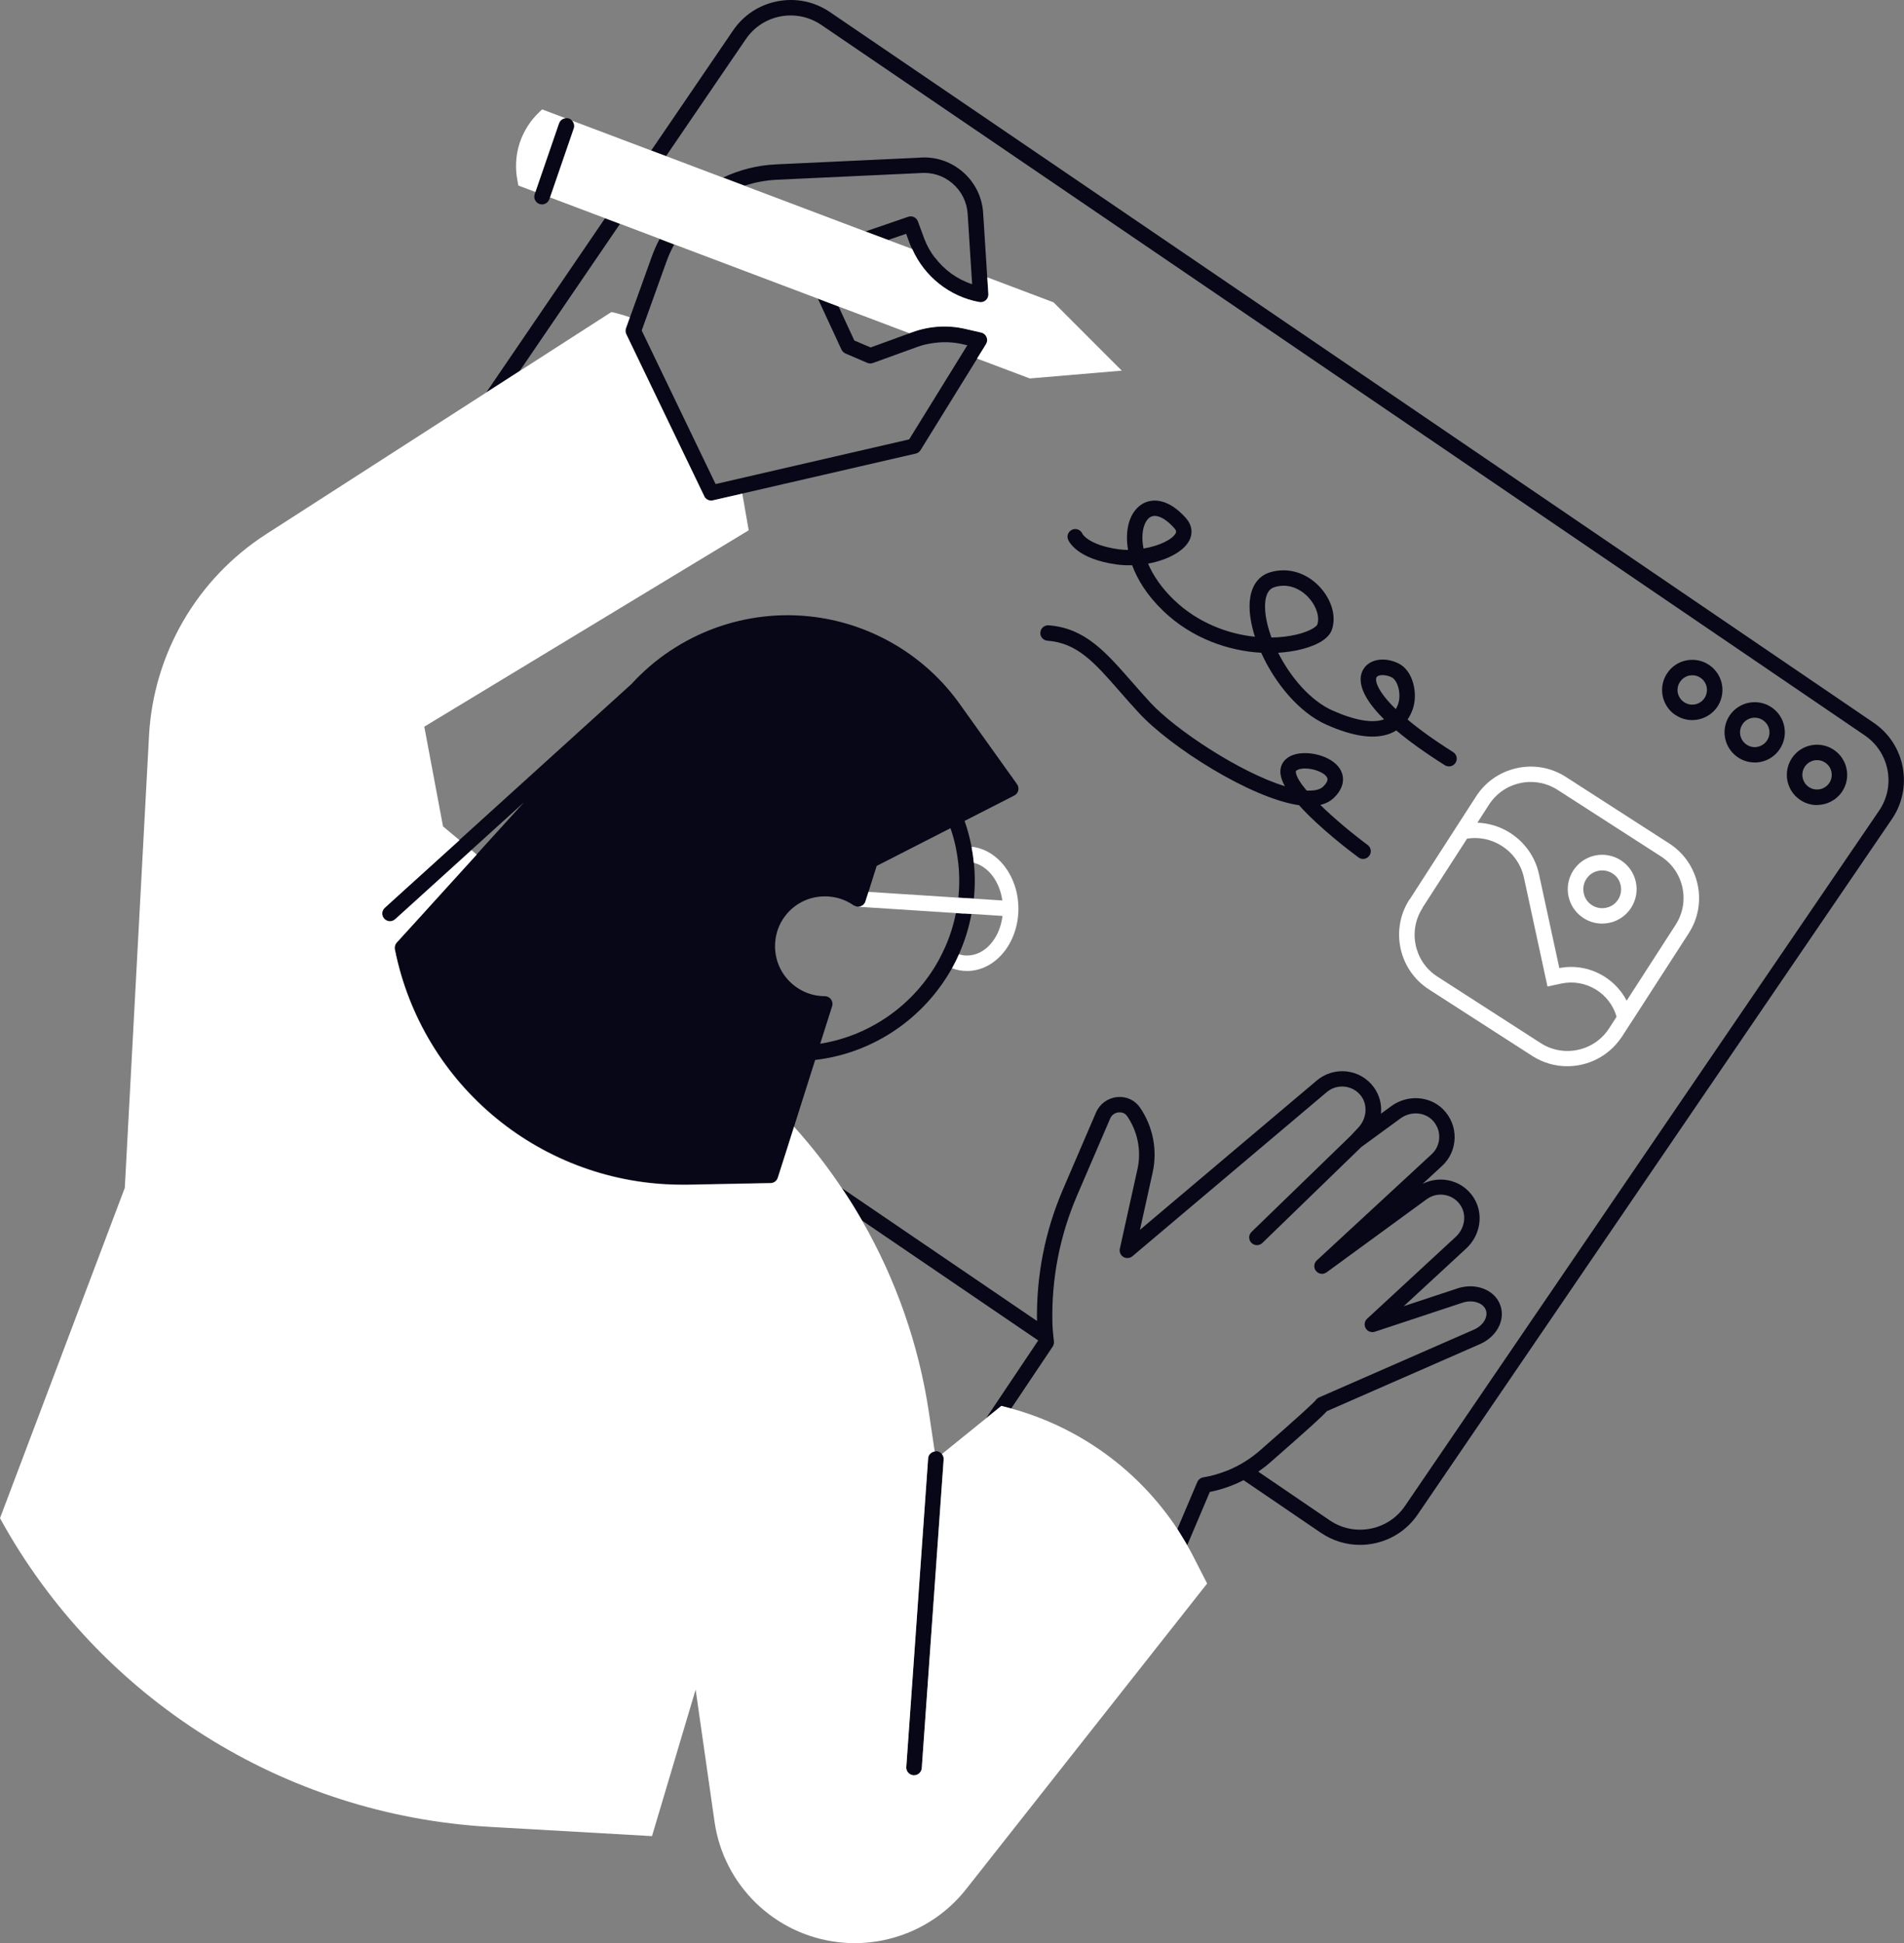 <svg width="634" height="647" viewBox="0 0 634 647" fill="none" xmlns="http://www.w3.org/2000/svg">
<rect x="0" y="0" width="634" height="647" fill="#808080" stroke="none"/>
<g clip-path="url(#clip0_84_2471)">
<path d="M633.587 255.464C632.428 249.363 628.976 244.086 623.849 240.611L276.384 4.041C271.257 0.541 265.074 -0.747 258.968 0.412C252.863 1.57 247.581 5.02 244.103 10.142L216.82 50.145L219.294 51.072L221.767 51.999L248.354 13.025C251.085 9.035 255.181 6.358 259.922 5.457C261.055 5.251 262.189 5.148 263.322 5.148C266.929 5.148 270.433 6.23 273.473 8.289L620.938 244.858C624.931 247.587 627.61 251.68 628.512 256.416C629.414 261.153 628.409 265.967 625.678 269.957L467.829 501.429C465.098 505.419 461.001 508.096 456.261 508.997C451.521 509.898 446.703 508.894 442.71 506.165L418.982 489.999C420.296 489.098 421.584 488.12 422.795 487.065C435.857 475.635 440.262 471.62 441.808 469.869L492.819 447.525C498.332 445.105 501.269 439.622 499.646 434.783C498.77 432.131 496.735 430.098 493.875 429.042C491.221 428.038 488.181 428.038 485.27 428.991L467.416 434.911L488.207 415.708C493.076 411.203 494.107 404.047 490.68 398.718C488.697 395.655 485.656 393.621 482.075 392.952C479.216 392.437 476.253 392.875 473.702 394.188L480.169 388.215C482.797 385.796 484.291 382.475 484.368 378.897C484.446 375.319 483.08 371.947 480.555 369.372C476.073 364.842 468.653 364.378 463.269 368.291L459.842 370.814C460.151 367.673 459.327 364.507 457.369 361.881C455.179 358.973 451.984 357.145 448.378 356.733C444.822 356.347 441.215 357.428 438.485 359.745L379.59 409.478L383.816 390.378C385.464 382.938 383.919 375.087 379.616 368.78C377.89 366.283 375.056 364.97 371.99 365.279C368.873 365.588 366.194 367.545 364.957 370.402L353.956 395.99C347.979 409.916 345.068 424.666 345.3 439.828L280.3 395.578C281.537 397.431 282.773 399.285 283.933 401.164C284.989 402.888 286.02 404.613 287.024 406.364L345.712 446.315L328.348 472.212L333.398 468.119C333.629 468.17 333.836 468.247 334.067 468.299C334.943 468.505 335.819 468.762 336.695 468.994L349.963 449.198L350.53 448.349C350.839 447.885 350.968 447.319 350.942 446.753C350.942 446.701 350.942 446.65 350.942 446.573C350.788 445.44 350.684 444.41 350.607 443.406C350.504 442.299 350.453 441.27 350.427 440.266C350.118 425.644 352.9 411.435 358.671 397.997L369.672 372.41C370.161 371.251 371.218 370.505 372.48 370.376C373.047 370.325 374.438 370.325 375.34 371.663C378.843 376.786 380.106 383.17 378.766 389.219L372.892 415.759C372.66 416.841 373.124 417.948 374.077 418.514C375.03 419.08 376.216 418.977 377.066 418.282L441.782 363.632C443.457 362.216 445.595 361.572 447.785 361.804C449.975 362.062 451.907 363.168 453.221 364.919C455.488 367.931 455.102 372.461 452.319 375.422L449.769 378.15L416.741 410.173C415.71 411.152 415.684 412.799 416.689 413.803C417.204 414.318 417.874 414.575 418.544 414.575C419.214 414.575 419.832 414.344 420.347 413.855L453.298 381.909L466.334 372.384C469.658 369.964 474.192 370.196 476.923 372.925C478.469 374.495 479.293 376.529 479.242 378.691C479.19 380.853 478.288 382.861 476.691 384.328L438.459 419.672C437.454 420.599 437.351 422.143 438.227 423.199C439.103 424.254 440.649 424.435 441.731 423.637L475.068 399.285C476.846 397.997 479.01 397.483 481.174 397.895C483.338 398.281 485.193 399.542 486.378 401.395C488.439 404.562 487.743 409.041 484.755 411.795L455.23 439.082C454.329 439.905 454.148 441.244 454.767 442.274C455.385 443.329 456.647 443.793 457.807 443.406L486.97 433.753C488.748 433.161 490.577 433.161 492.123 433.753C493.488 434.268 494.442 435.169 494.802 436.302C495.549 438.593 493.798 441.398 490.783 442.711L439.206 465.287C438.716 465.519 438.304 465.879 438.021 466.317C437.428 466.986 434.362 469.998 419.394 483.075C417.823 484.439 416.122 485.675 414.37 486.756C413.546 487.271 412.722 487.734 411.871 488.172C410.996 488.635 410.068 489.047 409.166 489.433C406.436 490.566 403.602 491.415 400.639 491.904C399.763 492.059 399.042 492.625 398.681 493.449L392.034 509.1C392.601 509.975 393.142 510.876 393.683 511.777C394.25 512.678 394.791 513.605 395.306 514.532L402.854 496.744C406.796 495.972 410.558 494.633 414.087 492.831L439.798 510.336C443.689 512.987 448.223 514.377 452.835 514.377C454.277 514.377 455.746 514.248 457.214 513.965C463.32 512.807 468.601 509.357 472.079 504.235L629.929 272.788C633.433 267.666 634.721 261.487 633.561 255.387L633.587 255.464Z" fill="#080717"/>
<path d="M173.026 123.536L206.44 74.549L203.967 73.596L201.468 72.67L161.922 130.666L167.487 127.088L173.026 123.536Z" fill="#080717"/>
<path d="M605.02 268.026C608.24 268.026 611.383 266.481 613.341 263.65C616.458 259.068 615.273 252.812 610.687 249.698C608.472 248.179 605.792 247.638 603.165 248.127C600.537 248.616 598.244 250.109 596.724 252.349C593.607 256.931 594.792 263.186 599.377 266.301C601.104 267.485 603.062 268.052 605.02 268.052V268.026ZM601.001 255.232C601.748 254.151 602.855 253.43 604.144 253.173C604.453 253.121 604.762 253.096 605.071 253.096C606.05 253.096 607.003 253.379 607.802 253.945C610.043 255.464 610.61 258.501 609.09 260.741C607.57 262.955 604.53 263.547 602.289 262.028C600.073 260.509 599.481 257.472 601.001 255.232Z" fill="#080717"/>
<path d="M584.252 253.894C584.87 253.894 585.514 253.842 586.132 253.713C588.76 253.224 591.053 251.731 592.573 249.492C594.093 247.278 594.634 244.601 594.145 241.975C593.655 239.349 592.161 237.058 589.945 235.54C587.73 234.021 585.05 233.48 582.422 233.969C579.795 234.458 577.502 235.951 575.982 238.165C572.864 242.747 574.049 249.003 578.635 252.117C580.31 253.276 582.268 253.868 584.277 253.868L584.252 253.894ZM580.233 241.1C580.98 240.019 582.087 239.298 583.376 239.04C583.685 238.989 583.994 238.963 584.303 238.963C585.282 238.963 586.235 239.246 587.06 239.813C588.142 240.559 588.863 241.666 589.121 242.953C589.353 244.24 589.095 245.527 588.348 246.609C587.601 247.69 586.493 248.411 585.205 248.668C583.917 248.925 582.629 248.642 581.546 247.896C579.305 246.377 578.738 243.339 580.258 241.1H580.233Z" fill="#080717"/>
<path d="M557.846 238.011C559.572 239.195 561.53 239.761 563.488 239.761C566.708 239.761 569.851 238.217 571.809 235.385C574.926 230.803 573.741 224.548 569.155 221.433C566.94 219.914 564.26 219.374 561.633 219.863C559.005 220.352 556.712 221.845 555.192 224.084C553.672 226.298 553.131 228.975 553.62 231.601C554.11 234.227 555.604 236.518 557.82 238.037L557.846 238.011ZM559.469 226.967C560.216 225.886 561.323 225.166 562.586 224.908C562.895 224.857 563.204 224.831 563.513 224.831C564.492 224.831 565.446 225.114 566.244 225.68C568.486 227.199 569.052 230.237 567.532 232.476C566.012 234.716 562.972 235.282 560.731 233.763C559.649 233.017 558.928 231.91 558.67 230.649C558.438 229.361 558.696 228.074 559.443 226.993L559.469 226.967Z" fill="#080717"/>
<path d="M316.96 322.445C317.81 320.926 318.583 319.381 319.279 317.785C321.185 313.538 322.602 309.033 323.478 304.348L320.902 304.193L318.3 304.013C317.527 307.875 316.368 311.581 314.822 315.108C314.101 316.73 313.328 318.326 312.477 319.87C304.439 334.337 290.064 344.789 273.112 347.517L277.079 335.032C277.337 334.26 277.182 333.411 276.719 332.741C276.229 332.072 275.456 331.686 274.658 331.686C269.685 331.686 265.022 329.446 261.853 325.611C258.684 321.775 257.422 316.704 258.401 311.736C259.638 305.275 264.816 300.075 271.283 298.788C275.868 297.887 280.48 298.813 284.241 301.439C284.293 301.465 284.344 301.465 284.396 301.491C284.602 301.619 284.86 301.697 285.092 301.774C285.22 301.799 285.323 301.851 285.452 301.877C285.813 301.928 286.199 301.877 286.56 301.774C287.333 301.516 287.951 300.899 288.183 300.101L289.188 296.96L291.919 288.311L316.496 275.749C317.218 277.885 317.862 280.099 318.3 282.339C318.635 284.012 318.892 285.736 319.099 287.461C319.305 289.366 319.408 291.271 319.408 293.227C319.408 295.184 319.305 297.011 319.124 298.865L321.701 299.019L324.277 299.174C324.483 297.217 324.586 295.21 324.586 293.202C324.586 291.194 324.483 289.212 324.277 287.255C324.097 285.453 323.839 283.677 323.504 281.901C322.937 278.966 322.164 276.109 321.185 273.329L337.725 264.885C338.395 264.551 338.884 263.933 339.065 263.212C339.245 262.491 339.091 261.719 338.653 261.101L319.485 234.278C308.149 218.421 290.579 207.918 271.231 205.421C248.482 202.487 225.708 210.853 210.25 227.765L153.031 279.636L134.636 296.291L132.678 298.067L130.72 299.843L128.144 302.186C127.087 303.138 127.01 304.76 127.963 305.815C128.479 306.382 129.174 306.665 129.87 306.665C130.488 306.665 131.106 306.433 131.596 305.995L135.1 302.829L137.058 301.053L139.016 299.277L157.024 282.956L174.491 267.125L158.776 284.424L142.906 301.902L141.154 303.833L139.402 305.764L132.111 313.77C131.57 314.362 131.338 315.211 131.493 316.009C140.639 361.701 180.7 394.394 227.151 394.394C227.795 394.394 228.439 394.394 229.083 394.394L256.623 393.853C257.731 393.853 258.684 393.106 259.019 392.051L260.282 388.087L261.106 385.513L261.931 382.938L264.43 375.036L271.437 352.923C291.043 350.632 307.814 338.868 317.012 322.342L316.96 322.445Z" fill="#080717"/>
<path d="M311.761 483.204C311.555 483.204 311.4 483.255 311.22 483.281C310.035 483.461 309.107 484.362 309.03 485.597L301.765 588.334C301.662 589.75 302.744 590.985 304.161 591.088C304.212 591.088 304.289 591.088 304.341 591.088C305.681 591.088 306.814 590.059 306.917 588.694L313.384 497.49L313.616 494.247L314.208 485.932C314.26 485.263 314.028 484.619 313.616 484.13C313.178 483.59 312.559 483.229 311.812 483.178L311.761 483.204Z" fill="#080717"/>
<path d="M234.469 165.187C234.907 166.088 235.809 166.654 236.788 166.654C236.968 166.654 237.174 166.654 237.381 166.577L247.145 164.337L304.905 151.028C305.575 150.874 306.168 150.462 306.528 149.87L325.335 119.469L328.349 114.603C328.787 113.908 328.865 113.033 328.53 112.261C328.221 111.489 327.551 110.922 326.726 110.742L321.471 109.532C315.597 108.168 309.491 108.554 303.849 110.613L302.844 110.974L289.911 115.685L284.475 113.368L279.245 102.067L275.793 100.754L272.341 99.441L280.199 116.405C280.456 116.972 280.946 117.435 281.512 117.693L288.778 120.807C289.37 121.065 290.066 121.09 290.684 120.859L305.601 115.453C307.43 114.784 309.336 114.398 311.243 114.166C314.257 113.78 317.323 113.883 320.311 114.552L322.089 114.964L320.44 117.641L302.741 146.292L246.295 159.317L238.282 161.171L213.679 110.047L214.555 107.602L221.871 87.24C222.593 85.206 223.469 83.275 224.473 81.422L222.052 80.495L219.63 79.569C218.651 81.448 217.749 83.43 217.028 85.463L209.763 105.671L208.475 109.301C208.243 109.944 208.268 110.665 208.578 111.283L234.547 165.238L234.469 165.187Z" fill="#080717"/>
<path d="M311.292 85.824C309.849 83.893 308.638 81.782 307.763 79.466L305.65 73.725C305.16 72.412 303.718 71.717 302.404 72.181L288.157 77.072L291.944 78.487L295.731 79.903L301.734 77.844L302.971 81.216C303.177 81.808 303.486 82.349 303.744 82.915C307.788 92.053 316.161 98.772 326.08 100.574C326.853 100.729 327.652 100.497 328.244 99.956C328.837 99.441 329.146 98.669 329.094 97.871L328.734 92.337L327.368 70.894C327.033 65.539 324.586 60.648 320.489 57.147C316.393 53.646 311.189 51.999 305.83 52.514L258.427 54.727C252.192 55.011 246.241 56.555 240.805 59.104L244.283 60.416L247.967 61.807C251.367 60.725 254.949 60.03 258.658 59.85L306.191 57.636C310.287 57.25 314.126 58.46 317.14 61.06C320.155 63.634 321.958 67.238 322.216 71.202L323.426 90.303L323.71 94.628C318.738 93.006 314.409 89.865 311.292 85.721V85.824Z" fill="#080717"/>
<path d="M179.644 67.933C179.928 68.036 180.211 68.062 180.469 68.062C181.551 68.062 182.53 67.393 182.916 66.311L183.122 65.719L191.031 42.732C191.341 41.805 191.083 40.853 190.465 40.158C190.181 39.849 189.846 39.591 189.434 39.462C189.048 39.334 188.687 39.308 188.301 39.36C187.347 39.462 186.471 40.106 186.162 41.059L178.305 63.917L178.047 64.664C177.583 66.003 178.305 67.47 179.644 67.933Z" fill="#080717"/>
<path d="M360.395 177.62C359.776 176.384 358.282 175.792 357.02 176.359C355.757 176.925 355.139 178.315 355.629 179.602C355.886 180.246 358.514 186.063 371.653 187.917C373.405 188.174 375.208 188.251 376.986 188.2C378.764 193.039 382.036 198.342 387.394 203.465C396.952 212.629 409.112 216.722 419.959 217.34C424.441 227.276 432.428 237.161 441.599 241.254C450.72 245.347 457.985 246.3 463.189 244.112C463.807 243.854 464.4 243.545 464.941 243.211C468.96 246.609 474.241 250.444 481.12 254.795C481.558 255.052 482.021 255.181 482.485 255.181C483.335 255.181 484.186 254.743 484.675 253.971C485.422 252.761 485.087 251.191 483.876 250.418C477.333 246.3 472.386 242.67 468.702 239.581C469.346 238.603 469.913 237.522 470.351 236.312C472.283 231.112 470.608 223.183 465.533 220.815C460.793 218.576 455.769 219.528 453.863 223.029C452.368 225.732 452.162 230.906 460.87 239.504C457.083 240.894 451.157 239.89 443.712 236.569C436.318 233.274 429.697 225.449 425.601 217.34C428.28 217.185 430.831 216.799 433.149 216.233C436.447 215.435 442.192 213.504 443.506 209.643C445.052 205.112 443.351 199.423 439.152 195.099C434.695 190.517 428.615 188.818 422.87 190.568C418.851 191.804 416.455 195.356 416.12 200.608C415.914 203.98 416.558 207.918 417.872 212.011C408.752 211.059 398.833 207.326 390.924 199.758C386.75 195.742 383.942 191.572 382.293 187.659C388.579 186.501 393.99 183.695 395.948 180.091C397.313 177.568 396.927 174.788 394.891 172.497C389.455 166.371 384.869 166.345 382.628 166.886C379.408 167.632 376.934 170.335 375.852 174.273C375.208 176.667 375.028 179.679 375.621 183.103C374.539 183.103 373.456 183 372.374 182.871C362.378 181.456 360.395 177.723 360.395 177.697V177.62ZM458.371 225.5C458.629 225.037 459.376 224.779 460.355 224.779C461.231 224.779 462.287 224.985 463.318 225.474C465.533 226.504 466.693 231.344 465.507 234.536C465.301 235.102 465.069 235.617 464.786 236.106C458.577 230.082 457.779 226.556 458.371 225.5ZM424.39 195.485C425.472 195.15 426.477 195.022 427.43 195.022C431.423 195.022 434.283 197.441 435.468 198.677C438.225 201.534 439.538 205.344 438.637 207.97C438.431 208.536 436.395 210.184 431.681 211.291C429.156 211.883 426.348 212.217 423.385 212.269C421.865 208.15 421.066 204.186 421.273 200.916C421.453 197.879 422.509 196.051 424.39 195.485ZM380.825 175.586C381.392 173.527 382.474 172.163 383.813 171.854C384.045 171.802 384.277 171.777 384.535 171.777C386.364 171.777 388.708 173.244 391.053 175.895C391.8 176.745 391.671 177.182 391.439 177.62C390.409 179.551 386.106 181.764 380.773 182.64C380.232 179.937 380.309 177.517 380.825 175.561V175.586Z" fill="#080717"/>
<path d="M346.405 210.57C346.302 211.986 347.359 213.221 348.776 213.324C358.72 214.096 364.362 220.506 372.864 230.237C374.848 232.502 376.934 234.896 379.279 237.419C389.661 248.668 416.403 265.761 432.557 268.103C439.332 275.671 449.56 283.42 452.343 285.479C452.806 285.814 453.347 285.994 453.863 285.994C454.661 285.994 455.434 285.634 455.949 284.938C456.8 283.806 456.542 282.184 455.408 281.335C450.462 277.679 444.408 272.66 439.641 268C441.522 267.563 443.068 266.739 444.279 265.529C448.658 261.153 447.061 257.395 446.159 255.979C443.325 251.5 435.21 249.698 430.573 251.371C427.584 252.452 426.013 254.846 426.399 257.806C426.554 259.016 427.069 260.355 427.842 261.771C412.9 257.189 391.439 243.005 383.066 233.944C380.773 231.472 378.712 229.104 376.754 226.864C368.072 216.954 361.219 209.128 349.188 208.202C347.771 208.099 346.534 209.154 346.431 210.57H346.405ZM432.325 256.21C432.969 255.979 433.742 255.876 434.54 255.876C437.349 255.876 440.749 257.086 441.806 258.733C442.012 259.068 442.578 259.943 440.62 261.874C439.667 262.826 438.044 263.264 435.751 263.238C435.545 263.238 435.339 263.238 435.107 263.238C433.046 260.792 431.681 258.656 431.5 257.189C431.449 256.828 431.423 256.571 432.325 256.236V256.21Z" fill="#080717"/>
<path d="M41.556 395.5L49.619 244.987C51.088 217.649 65.592 192.679 88.624 177.852L161.92 130.692L167.485 127.114L173.05 123.536L203.579 103.895C205.691 104.332 207.727 104.95 209.71 105.645L208.422 109.275C208.19 109.918 208.216 110.639 208.525 111.257L234.494 165.212C234.932 166.113 235.834 166.68 236.813 166.68C236.993 166.68 237.199 166.68 237.405 166.602L247.17 164.363L249.308 176.564L141.284 241.949L147.519 275.156L153.006 279.739L134.611 296.394L132.653 298.17L130.695 299.946L128.119 302.289C127.063 303.241 126.985 304.863 127.939 305.918C128.454 306.484 129.15 306.768 129.845 306.768C130.463 306.768 131.082 306.536 131.571 306.098L135.075 302.932L137.033 301.156L138.991 299.38L156.999 283.059L158.751 284.527L142.881 302.005L141.129 303.936L139.377 305.867L132.087 313.872C131.546 314.465 131.314 315.314 131.468 316.112C140.614 361.804 180.675 394.496 227.126 394.496C227.77 394.496 228.414 394.496 229.058 394.496L256.599 393.956C257.707 393.956 258.66 393.209 258.995 392.154L260.257 388.19L261.082 385.615L261.906 383.041L264.405 375.138C270.202 381.574 275.535 388.421 280.326 395.603C281.563 397.457 282.8 399.31 283.959 401.189C285.015 402.914 286.046 404.639 287.051 406.389C298.309 426.005 305.961 447.705 309.336 470.435L311.242 483.281C310.057 483.461 309.129 484.362 309.052 485.598L301.787 588.334C301.684 589.75 302.766 590.985 304.183 591.088C304.234 591.088 304.312 591.088 304.363 591.088C305.703 591.088 306.837 590.059 306.94 588.694L313.406 497.49L313.638 494.247L314.23 485.932C314.282 485.263 314.05 484.619 313.638 484.13L328.4 472.186L333.45 468.093C333.681 468.144 333.888 468.222 334.119 468.273C334.995 468.479 335.871 468.736 336.747 468.968C359.548 475.249 379.179 489.562 392.086 509.151C392.653 510.027 393.194 510.928 393.735 511.829C394.302 512.73 394.843 513.656 395.358 514.583C396.079 515.844 396.775 517.08 397.419 518.367L401.953 527.248L321.702 629.006C311.551 641.877 295.449 648.544 279.167 646.665C257.887 644.194 240.935 627.693 237.921 606.508L231.635 562.566L217.104 611.347L162.976 608.258C94.524 604.371 32.951 565.526 0 505.496L41.556 395.5Z" fill="white"/>
<path d="M320.929 304.193L318.327 304.013L310.031 303.473L304.878 303.138L285.556 301.902C285.556 301.902 285.479 301.902 285.453 301.877C285.814 301.928 286.2 301.877 286.561 301.774C287.334 301.516 287.952 300.899 288.184 300.101L289.189 296.96L305.316 297.99L310.495 298.324L319.125 298.891L321.702 299.045L324.278 299.2L333.759 299.817C332.883 293.511 329.096 288.491 324.278 287.281C324.098 285.479 323.84 283.703 323.505 281.927C332.239 282.853 339.117 291.76 339.117 302.572C339.117 302.623 339.117 302.675 339.117 302.726C339.04 314.078 331.388 323.294 322.011 323.294C320.285 323.294 318.584 322.985 317.013 322.393C317.863 320.874 318.636 319.33 319.331 317.734C320.182 317.991 321.083 318.146 322.011 318.146C327.988 318.146 332.934 312.405 333.81 304.966L323.531 304.296L320.954 304.142L320.929 304.193Z" fill="white"/>
<path d="M325.306 119.443L328.32 114.578C328.758 113.883 328.836 113.008 328.501 112.235C328.191 111.463 327.522 110.897 326.697 110.716L321.442 109.507C315.568 108.142 309.462 108.528 303.82 110.588L302.815 110.948L279.216 102.041L275.764 100.729L272.312 99.416L258.4 94.164L224.444 81.345L222.022 80.418L219.601 79.491L206.462 74.523L203.988 73.597L201.515 72.67L183.172 65.745L191.081 42.758C191.39 41.831 191.133 40.878 190.514 40.183L216.896 50.145L219.369 51.072L221.842 51.999L240.829 59.181L244.307 60.494L247.991 61.884L288.182 77.072L291.969 78.487L295.756 79.903L303.768 82.915C307.813 92.053 316.186 98.772 326.105 100.574C326.878 100.729 327.676 100.497 328.269 99.956C328.861 99.442 329.17 98.669 329.119 97.871L328.758 92.337L350.786 100.651L373.534 123.407L342.902 126.007L325.357 119.392L325.306 119.443Z" fill="white"/>
<path d="M186.135 41.059L178.277 63.917L172.609 61.781L172.248 59.824C171.682 56.71 171.707 53.595 172.274 50.583C172.661 48.575 173.305 46.619 174.181 44.765C175.057 42.912 176.164 41.161 177.478 39.566C178.148 38.767 178.844 37.995 179.617 37.274L180.518 36.425L188.299 39.359C187.345 39.462 186.47 40.106 186.16 41.059H186.135Z" fill="white"/>
<path d="M535.919 307.257C538.908 306.613 541.458 304.837 543.133 302.263C544.782 299.689 545.348 296.625 544.704 293.639C544.06 290.653 542.283 288.105 539.706 286.432C537.13 284.784 534.064 284.218 531.076 284.861C528.087 285.505 525.537 287.281 523.862 289.855C522.213 292.429 521.647 295.493 522.291 298.479C522.935 301.465 524.712 304.013 527.289 305.687C529.169 306.896 531.282 307.514 533.472 307.514C534.296 307.514 535.095 307.437 535.919 307.257ZM534.837 302.237C533.188 302.598 531.514 302.289 530.097 301.388C528.68 300.487 527.701 299.071 527.366 297.423C527.005 295.776 527.314 294.103 528.216 292.687C529.118 291.271 530.535 290.293 532.184 289.958C532.622 289.855 533.085 289.804 533.523 289.804C534.708 289.804 535.894 290.138 536.924 290.808C538.341 291.709 539.32 293.124 539.655 294.772C540.016 296.419 539.706 298.093 538.805 299.508C537.903 300.924 536.486 301.902 534.837 302.237Z" fill="white"/>
<path d="M469.325 299.483C462.858 309.522 465.744 322.934 475.791 329.421L510.185 351.559C513.818 353.901 517.862 355.008 521.881 355.008C528.837 355.008 535.639 351.662 539.812 345.535H539.838L540.122 345.098L542.054 342.111L543.78 339.46L562.303 310.758C565.446 305.892 566.503 300.1 565.266 294.463C564.03 288.825 560.68 283.96 555.837 280.845L521.443 258.707C516.574 255.567 510.778 254.511 505.135 255.747C499.468 256.957 494.624 260.329 491.507 265.169L469.351 299.534L469.325 299.483ZM541.667 333.205C537.519 325.199 528.451 320.54 519.228 322.316L512.478 291.142C511.241 285.428 507.841 280.537 502.92 277.37C499.571 275.208 495.809 274.075 491.945 273.921L495.809 267.923C498.205 264.216 501.889 261.668 506.192 260.741C507.377 260.483 508.536 260.355 509.721 260.355C512.864 260.355 515.93 261.256 518.635 262.98L553.029 285.119C556.739 287.513 559.289 291.194 560.217 295.493C561.144 299.792 560.345 304.219 557.949 307.926L541.642 333.205H541.667ZM473.653 302.263L488.518 279.224C492.563 278.606 496.659 279.455 500.137 281.695C503.899 284.115 506.501 287.873 507.454 292.249L515.286 328.468L519.846 327.49C527.987 325.74 536.025 330.63 538.292 338.533L535.819 342.369C533.423 346.076 529.739 348.624 525.437 349.551C521.108 350.478 516.703 349.68 512.993 347.286L478.6 325.147C470.948 320.205 468.732 309.985 473.679 302.34L473.653 302.263Z" fill="white"/>
</g>
<defs>
<clipPath id="clip0_84_2471">
<rect width="634" height="647" fill="white"/>
</clipPath>
</defs>
</svg>
